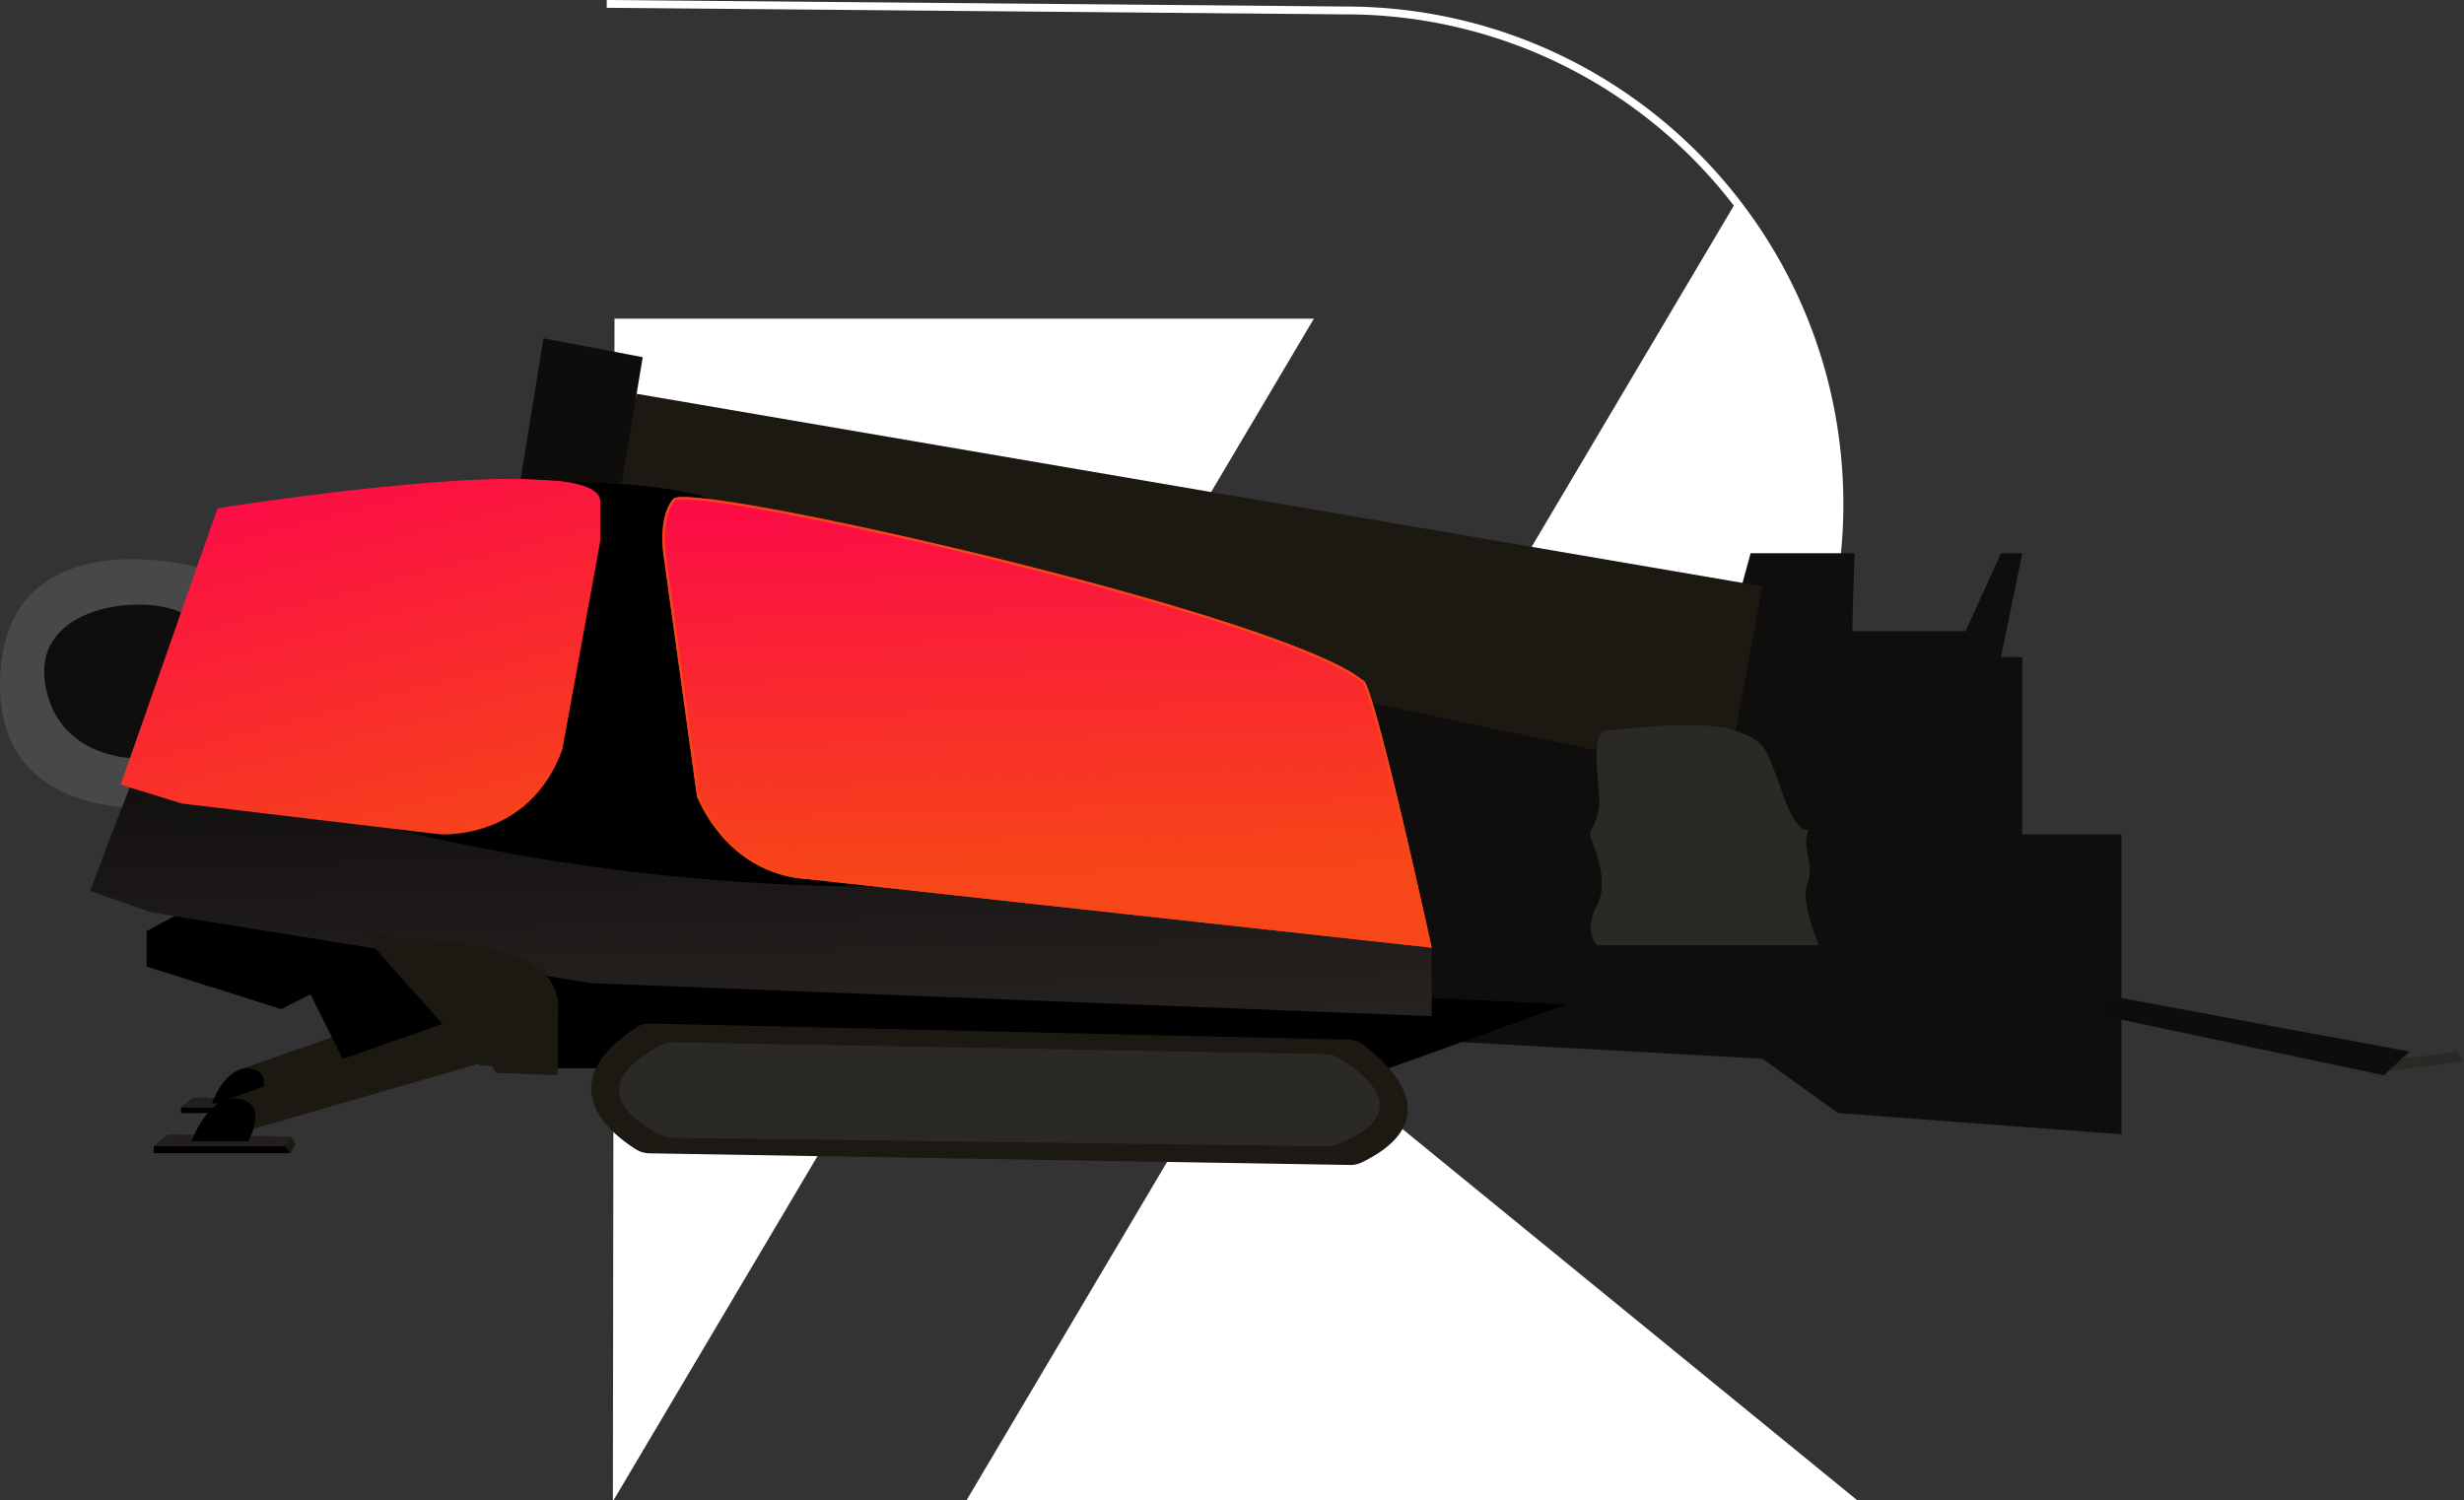 <svg id="Component_2_1" data-name="Component 2 – 1" xmlns="http://www.w3.org/2000/svg" xmlns:xlink="http://www.w3.org/1999/xlink" width="1043.082" height="635.206" viewBox="0 0 1043.082 635.206">
  <rect x="0" y="0" width="1043.082" height="635.206" fill="#333333" stroke="none"/>
  <defs>
    <linearGradient id="linear-gradient" x1="0.5" y1="-0.295" x2="0.723" y2="1.26" gradientUnits="objectBoundingBox">
      <stop offset="0" stop-color="#0f0d0c"/>
      <stop offset="1" stop-color="#292624"/>
    </linearGradient>
    <linearGradient id="linear-gradient-2" x1="0.8" y1="1.044" x2="0.467" gradientUnits="objectBoundingBox">
      <stop offset="0" stop-color="#f74617"/>
      <stop offset="1" stop-color="#fc0a48"/>
    </linearGradient>
    <linearGradient id="linear-gradient-3" x1="0.525" y1="1.044" x2="0.468" y2="-0.035" gradientUnits="objectBoundingBox">
      <stop offset="0" stop-color="#f74617"/>
      <stop offset="0.186" stop-color="#f74617"/>
      <stop offset="1" stop-color="#fc0a48"/>
    </linearGradient>
  </defs>
  <g id="Layer_5" data-name="Layer 5" transform="translate(257.302 0.52)">
    <path id="Path_32" data-name="Path 32" d="M4.288,40.48H1.031L.34,540.78H.57l3.06-5.166L297.1,40.48Z" transform="translate(1.809 93.905)" fill="#fff"/>
    <path id="Path_33" data-name="Path 33" d="M415.832,331.127,168.791,129.46l-1.678,2.9L47.771,333.693l-1.941,3.29H423Z" transform="translate(105.998 297.702)" fill="#fff"/>
    <path id="Path_34" data-name="Path 34" d="M476.686,86.543,278.8,420.45l-1.941,3.29H312.3c116.393,0,210.748-94.355,210.748-210.748S428.692,2.244,312.3,2.244L-.45-.52V2.77L312.3,5.567A207.1,207.1,0,0,1,476.686,86.543Z" transform="translate(0 0)" fill="#fff"/>
  </g>
  <g id="Layer_1" data-name="Layer 1" transform="translate(0 143.211)">
    <path id="Path_1" data-name="Path 1" d="M84.17,96.91S3.54,75,.54,143s77,55,77,55Z" transform="translate(-0.458 -0.02)" fill="#484848"/>
    <path id="Path_2" data-name="Path 2" d="M55.52,177.68S24.23,177,19.54,146c-5-33,41.09-37.8,57.55-29.9S55.52,177.68,55.52,177.68Z" transform="translate(-0.458 -0.02)" fill="#0f0e0d"/>
    <path id="Path_3" data-name="Path 3" d="M555.54,123.02l36,156,28,19,127,7,32,23,120,9v-127h-42v-75h-9l9-44h-9l-15,33h-48l1-33h-44l-9,33Z" transform="translate(-0.458 -0.02)" fill="#0f0e0d"/>
    <path id="Path_4" data-name="Path 4" d="M236.54,309.09l352-.07,75-27L217.18,260.69Z" transform="translate(-0.458 -0.02)"/>
    <path id="Path_5" data-name="Path 5" d="M77.09,328.02h47.45l-1.63-2.45H77.09Z" transform="translate(-0.458 -0.02)"/>
    <path id="Path_6" data-name="Path 6" d="M77.09,325.57,82,321.48l42.54.81-1.63,3.28Z" transform="translate(-0.458 -0.02)" fill="#231f1e"/>
    <path id="Path_7" data-name="Path 7" d="M124.54,322.29l1.64,2.46-1.64,3.27-2.15-2.45Z" transform="translate(-0.458 -0.02)" fill="#1c1913"/>
    <path id="Path_8" data-name="Path 8" d="M177.72,283.02l-75.56,26.53,8.47,10.29L190,296.93Z" transform="translate(-0.458 -0.02)" fill="#1c1913"/>
    <path id="Path_9" data-name="Path 9" d="M90.18,323.93s5.72-16.36,16.36-14.73,3.27,14.73,3.27,14.73Z" transform="translate(-0.458 -0.02)"/>
    <path id="Path_10" data-name="Path 10" d="M269.96,23.53l476.58,81.49-15,81-477-100Z" transform="translate(-0.458 -0.02)" fill="#1c1913"/>
    <path id="Path_11" data-name="Path 11" d="M55.34,190.19l-16.8,43.83,26,9,186,30,356,14v-29l-297-43Z" transform="translate(-0.458 -0.02)" fill="url(#linear-gradient)"/>
    <path id="Path_12" data-name="Path 12" d="M215.53,59.54s67.93.62,85,8.55,92,41.93,92,41.93L379,232.07a877,877,0,0,1-117.5-7,876.533,876.533,0,0,1-94-17.26Q191.56,133.64,215.53,59.54Z" transform="translate(-0.458 -0.02)"/>
    <path id="Path_13" data-name="Path 13" d="M92.54,72l-41,117,26,8,109,13s38,3,52-36l16-88V69C254.54,46,92.54,72,92.54,72Z" transform="translate(-0.458 -0.02)" fill="url(#linear-gradient-2)"/>
    <path id="Path_14" data-name="Path 14" d="M606.54,258l-264-29a51.8,51.8,0,0,1-16.62-3.75c-19.55-8-28.05-25.84-30.38-31.25l-14-101s-3-17,4-25,259,49,292,77C577.54,145,579.54,136,606.54,258Z" transform="translate(-0.458 -0.02)" fill="url(#linear-gradient-3)"/>
    <path id="Path_15" data-name="Path 15" d="M289.83,68.26c17,0,80.69,12.75,144.9,29,75.9,19.24,129,37.36,142.16,48.49l1.63-.54a.84.84,0,0,1-.83.63.7.7,0,0,1-.49-.17c.74.76,5.58,9.71,28.06,111.17L474.65,242.53,342.6,228a50.6,50.6,0,0,1-16.3-3.68c-17.45-7.15-26.14-22.18-29.79-30.59l-14-100.9c0-.17-2.84-16.63,3.75-24.16,0,0,.56-.43,3.55-.43m0-1c-2.36,0-3.84.24-4.29.76-7,8-4,25-4,25l14,101c2.33,5.41,10.83,23.24,30.38,31.25A51.8,51.8,0,0,0,342.54,229l264,29C583,151.7,578.47,144.87,577.69,144.87c-.12,0-.15.15-.15.15-30.87-26.19-253.39-77.76-287.71-77.76Z" transform="translate(-0.458 -0.02)" fill="#f74617"/>
    <path id="Path_16" data-name="Path 16" d="M62.54,266.02v-15l11.79-6.42,93.24,15.04-48.03,24.38Z" transform="translate(-0.458 -0.02)"/>
    <path id="Path_17" data-name="Path 17" d="M163.08,258.24l-33.54,14.78,16,32h61Z" transform="translate(-0.458 -0.02)"/>
    <path id="Path_18" data-name="Path 18" d="M154.54,253l49,55h5l2,3,26,1V287s5.54-23-30-29S154.54,253,154.54,253Z" transform="translate(-0.458 -0.02)" fill="#1c1913"/>
    <path id="Path_19" data-name="Path 19" d="M65.54,345.02h58l-2-3h-56Z" transform="translate(-0.458 -0.02)"/>
    <path id="Path_20" data-name="Path 20" d="M65.54,342.02l6-5,52,1-2,4Z" transform="translate(-0.458 -0.02)" fill="#231f1e"/>
    <path id="Path_21" data-name="Path 21" d="M123.54,338.02l2,3-2,4-2.62-3Z" transform="translate(-0.458 -0.02)" fill="#1c1913"/>
    <path id="Path_22" data-name="Path 22" d="M188.54,290.02,96.19,322.44l10.35,12.58,97-28Z" transform="translate(-0.458 -0.02)" fill="#1c1913"/>
    <path id="Path_23" data-name="Path 23" d="M81.54,340s7-20,20-18,4,18,4,18Z" transform="translate(-0.458 -0.02)"/>
    <path id="Path_24" data-name="Path 24" d="M220.89,59.54,230.54.02l42,8L263.6,61.68Z" transform="translate(-0.458 -0.02)" fill="#0f0d0c"/>
    <path id="Path_25" data-name="Path 25" d="M891.54,278.02l129,24-11,10-118-25Z" transform="translate(-0.458 -0.02)" fill="#0f0d0c"/>
    <path id="Path_26" data-name="Path 26" d="M577,348.89c37.93-18.49,10.12-42.72.52-49.83a10.9,10.9,0,0,0-6.2-2.12L275.84,290.1a10.75,10.75,0,0,0-6.17,1.74c-37.48,24.77-9.27,45.8.12,51.6a11,11,0,0,0,5.55,1.63L572,350A10.75,10.75,0,0,0,577,348.89Z" transform="translate(-0.458 -0.02)" fill="#1c1913"/>
    <path id="Path_27" data-name="Path 27" d="M566.49,341.25c35.35-13.6,9.43-31.41.49-36.64a12.1,12.1,0,0,0-5.78-1.55l-275.29-5a12.09,12.09,0,0,0-5.75,1.29c-34.92,18.21-8.64,33.67.11,37.93a12.15,12.15,0,0,0,5.17,1.2l276.46,3.61a12.36,12.36,0,0,0,4.59-.84Z" transform="translate(-0.458 -0.02)" fill="#2b2925"/>
    <path id="Path_28" data-name="Path 28" d="M1011.45,310.29l32.09-4.27-3-4-23.35,3.05Z" transform="translate(-0.458 -0.02)" fill="#2b2925"/>
    <path id="Path_29" data-name="Path 29" d="M682.54,166s38-5,52,0,13,6,21,28,12,10,10,16,3,13,0,21,5,26,5,26h-94s-6-6,0-17-3-28-3-30,4-6,4-14S672.54,164,682.54,166Z" transform="translate(-0.458 -0.02)" fill="#2b2925"/>
  </g>
</svg>
